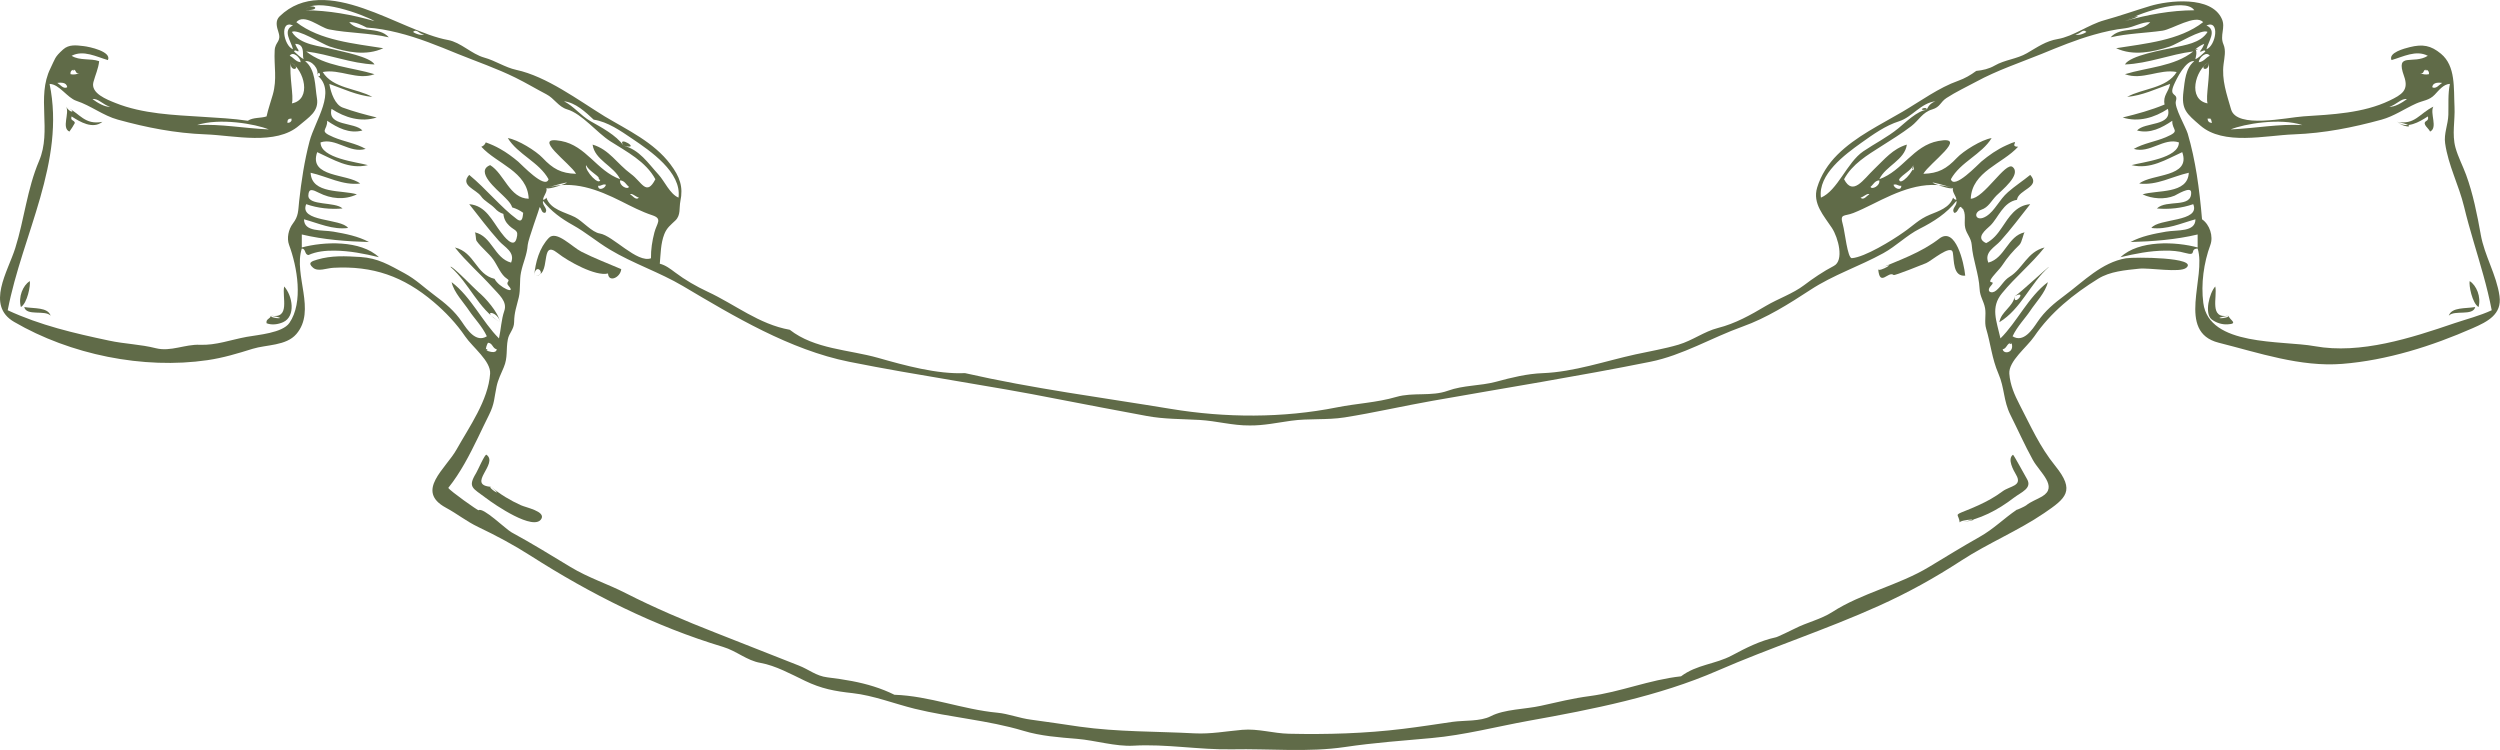 <?xml version="1.0" encoding="UTF-8" standalone="no"?><svg xmlns="http://www.w3.org/2000/svg" xmlns:xlink="http://www.w3.org/1999/xlink" fill="#000000" height="87.6" preserveAspectRatio="xMidYMid meet" version="1" viewBox="0.0 0.0 292.1 87.6" width="292.1" zoomAndPan="magnify"><defs><clipPath id="a"><path d="M 0 0 L 292.078 0 L 292.078 87.629 L 0 87.629 Z M 0 0"/></clipPath></defs><g><g id="change1_2"><path d="M 7.723 12.461 C 8.156 13.219 7.16 14.938 8.109 15.375 C 8.344 15.055 8.559 14.715 8.75 14.363 C 8.645 13.969 8.191 14.152 8.367 13.602 C 9.355 14.25 10.844 15.133 11.969 14.234 C 9.875 14.637 9.34 13.25 7.723 12.461 C 8.23 13.344 9.07 13.117 7.723 12.461" fill="#606b48" fill-rule="evenodd"/></g><g id="change1_3"><path d="M 62.418 32.207 C 64.57 32.414 62.945 27.809 65.164 29.574 C 66.379 30.539 69.605 32.324 71.039 31.953 C 71.109 33.059 72.5 32.426 72.586 31.445 C 71.031 30.781 69.445 30.176 67.934 29.41 C 66.84 28.855 65.012 26.871 64.129 27.793 C 63.012 28.957 62.562 30.637 62.418 32.207 C 64.074 32.367 62.582 30.406 62.418 32.207" fill="#606b48" fill-rule="evenodd"/></g><g id="change1_4"><path d="M 58.43 37.645 C 58.234 36.5 56.703 34.781 55.898 34.125 C 55.586 33.871 52.648 30.836 52.641 31.191 C 54.832 33.102 55.883 36.109 58.43 37.645 C 58.195 36.27 55.922 36.133 58.43 37.645" fill="#606b48" fill-rule="evenodd"/></g><g id="change1_5"><path d="M 2.441 35.875 C 3.195 35.422 3.594 33.309 3.477 32.836 C 2.684 33.359 2.117 34.664 2.441 35.875" fill="#606b48" fill-rule="evenodd"/></g><g id="change1_6"><path d="M 31.66 36.887 C 31.547 37.301 31.051 37.234 31.145 37.77 C 31.766 38.008 32.484 37.906 33.078 37.645 C 34.582 36.965 34.191 34.57 33.203 33.469 C 32.938 34.715 33.961 37.281 31.66 36.887 C 31.562 37.258 34.066 37.301 31.66 36.887" fill="#606b48" fill-rule="evenodd"/></g><g id="change1_7"><path d="M 2.832 35.875 C 3.086 36.969 5.266 36.176 5.918 36.887 C 5.578 35.871 4 36.074 2.832 35.875" fill="#606b48" fill-rule="evenodd"/></g><g id="change1_8"><path d="M 57.398 56.883 C 54.422 56.676 58.301 54.184 56.84 53.133 C 56.66 53.008 55.824 54.961 55.625 55.285 C 54.598 56.961 55.27 57.035 56.738 58.16 C 57.785 58.961 62.402 62.121 63.258 60.613 C 63.754 59.746 61.438 59.297 60.863 59.031 C 59.617 58.465 58.441 57.77 57.398 56.883 C 56.758 56.836 59.164 58.379 57.398 56.883" fill="#606b48" fill-rule="evenodd"/></g><g id="change1_9"><path d="M 280.066 14.234 C 281.195 15.133 282.68 14.25 283.668 13.602 C 283.758 13.859 283.688 14.043 283.457 14.156 C 282.953 14.496 283.824 15.035 283.926 15.375 C 284.871 14.938 283.879 13.219 284.312 12.461 C 282.695 13.25 282.156 14.637 280.066 14.234 C 281.23 15.16 282.578 14.719 280.066 14.234" fill="#606b48" fill-rule="evenodd"/></g><g id="change1_10"><path d="M 219.449 31.445 C 219.633 33.594 220.637 31.609 221.25 32.133 C 221.363 32.234 224.719 30.871 225.051 30.742 C 225.594 30.535 227.984 28.461 228.168 29.508 C 228.328 30.43 228.168 32.344 229.617 32.207 C 229.477 30.695 228.48 26.406 226.578 27.883 C 224.469 29.52 221.879 30.406 219.449 31.445 C 219.488 31.91 222.258 30.242 219.449 31.445" fill="#606b48" fill-rule="evenodd"/></g><g id="change1_11"><path d="M 235.406 34.609 C 235.195 35.867 233.816 36.387 233.605 37.645 C 236.152 36.109 237.203 33.102 239.395 31.191 C 239.391 31.078 235.914 34.344 235.406 34.609 C 235.176 35.984 237.008 33.777 235.406 34.609" fill="#606b48" fill-rule="evenodd"/></g><g id="change1_12"><path d="M 288.559 32.836 C 288.441 33.309 288.84 35.422 289.594 35.875 C 289.914 34.664 289.348 33.359 288.559 32.836" fill="#606b48" fill-rule="evenodd"/></g><g id="change1_13"><path d="M 260.371 36.887 C 258.074 37.281 259.098 34.715 258.832 33.469 C 258.133 34.25 257.547 36.633 258.406 37.312 C 258.922 37.715 259.609 37.934 260.258 37.898 C 261.609 37.832 260.508 37.395 260.371 36.887 C 257.969 37.301 260.473 37.258 260.371 36.887" fill="#606b48" fill-rule="evenodd"/></g><g id="change1_14"><path d="M 286.113 36.887 C 286.77 36.176 288.949 36.969 289.203 35.875 C 288.035 36.074 286.457 35.871 286.113 36.887" fill="#606b48" fill-rule="evenodd"/></g><g id="change1_15"><path d="M 228.973 61.059 C 231.344 60.699 233.414 59.602 235.297 58.16 C 236.176 57.488 237.488 57.047 236.82 55.945 C 236.578 55.547 235.262 53.086 235.195 53.133 C 234.508 53.629 235.242 54.926 235.566 55.484 C 236.34 56.809 234.844 56.762 233.973 57.41 C 233.105 58.059 232.156 58.582 231.172 59.031 C 230.648 59.27 230.117 59.496 229.586 59.703 C 228.223 60.246 228.871 60.027 228.973 61.059 C 232.656 60.5 228.934 60.672 228.973 61.059" fill="#606b48" fill-rule="evenodd"/></g><g clip-path="url(#a)" id="change1_1"><path d="M 286.758 37.77 C 281.734 39.484 275.789 41.418 270.453 40.449 C 266.586 39.746 258.098 40.508 257.434 35.395 C 257.148 33.168 257.484 30.707 258.262 28.609 C 258.625 27.621 258.188 26.234 257.285 25.621 C 257.137 23.875 256.945 22.133 256.672 20.402 C 256.41 18.785 256.078 17.18 255.613 15.609 C 255.387 14.852 254.012 12.508 254.23 11.809 C 254.547 10.793 253.367 11.383 253.988 9.938 C 254.285 9.246 255.398 6.98 256.383 7.148 C 255.348 7.957 255.27 9.484 255.117 10.676 C 254.848 12.809 255.48 13.277 257.082 14.664 C 259.805 17.031 264.68 15.82 268.016 15.699 C 271.582 15.566 274.91 14.898 278.262 13.98 C 279.711 13.582 280.945 12.707 282.301 12.098 C 283.137 11.723 283.82 11.746 284.473 11.062 C 284.926 10.59 285.504 9.812 286.246 9.805 C 286 10.988 286.098 12.203 286.066 13.402 C 286.035 14.566 285.527 15.598 285.688 16.734 C 286.055 19.34 287.301 21.641 287.906 24.164 C 288.551 26.855 289.418 29.484 290.152 32.145 C 290.531 33.504 290.867 34.867 291.133 36.25 C 289.73 36.902 288.219 37.277 286.758 37.77 C 286.344 37.91 288.344 37.234 286.758 37.77 Z M 256.516 5.758 C 256.82 5.484 257.164 5.273 257.547 5.121 C 257.426 5.449 257.254 5.746 257.027 6.012 C 257.246 6.121 257.578 5.695 257.676 6.012 C 257.336 6.32 256.828 6.824 256.504 6.91 C 256.5 6.91 256.77 6.031 256.516 5.758 C 256.969 5.652 256.688 5.941 256.516 5.758 Z M 258.316 13.855 C 258.352 14.027 258.395 14.195 258.445 14.363 C 258.121 14.348 257.949 14.18 257.93 13.855 C 258.059 13.855 258.188 13.855 258.316 13.855 C 258.285 14.094 258.188 13.855 258.316 13.855 Z M 256.898 7.273 C 256.934 6.715 257.805 5.93 258.188 6.52 C 257.715 6.723 257.516 7.207 256.898 7.273 Z M 258.059 7.273 C 258.266 8.824 257.688 11.285 257.93 12.082 C 255.562 11.613 256.5 8.156 258.059 7.273 C 258.223 8.508 256.605 8.098 258.059 7.273 Z M 257.801 2.973 C 259.414 2.266 258.91 5.348 257.801 5.758 C 258.004 4.84 259.086 3.547 257.801 2.973 Z M 269 14.613 C 266.238 14.461 263.551 14.988 260.633 15.121 C 262.176 14.48 266.414 13.746 269 14.613 Z M 281.227 11.582 C 280.715 11.965 279.738 12.562 279.168 12.461 C 279.934 12.309 280.574 11.438 281.227 11.582 Z M 283.539 8.156 C 283.746 8.262 283.832 8.43 283.797 8.668 C 283.438 8.742 283.098 8.699 282.77 8.543 C 283.309 8.707 283.051 8.051 283.539 8.156 C 283.598 8.363 283.043 8.051 283.539 8.156 Z M 285.344 9.684 C 285.012 9.879 284.598 10.465 284.184 10.184 C 284.273 9.547 285.012 9.66 285.344 9.684 Z M 248.277 2.469 C 249.406 1.77 255.293 -0.43 256.383 1.199 C 253.664 1.211 250.883 1.711 248.277 2.469 C 249.621 1.641 250.824 1.727 248.277 2.469 Z M 242.484 3.984 C 243.027 4.086 243.301 3.277 243.773 3.73 C 243.539 3.93 242.742 4.227 242.484 3.984 Z M 225.113 12.84 C 224.047 12.902 222.582 14.359 221.816 14.98 C 220.508 16.047 219.062 16.762 217.707 17.68 C 215.801 18.973 214.703 22.281 212.758 23.09 C 212.395 20.371 215.582 18.039 217.484 16.68 C 218.836 15.715 220.297 14.672 221.891 14.168 C 223.434 13.676 224.422 12.035 226.141 11.832 C 225.645 12.012 225.301 12.348 225.113 12.84 C 223.777 12.918 225.254 12.305 225.113 12.84 Z M 228.199 21.953 C 228.027 22.402 228.57 22.898 228.586 23.344 C 228.41 23.332 228.281 23.246 228.199 23.09 C 227.805 24.262 226.512 24.664 225.484 25.086 C 224.188 25.621 223.531 26.375 222.406 27.141 C 221.082 28.086 217.875 30.051 216.375 30.164 C 215.863 30.203 215.551 27.043 215.324 26.262 C 214.934 24.906 215.449 25.32 216.547 24.887 C 217.281 24.594 217.996 24.246 218.707 23.895 C 221.719 22.391 224.773 20.922 228.199 21.953 C 228.035 22.383 222.914 20.367 228.199 21.953 Z M 218.418 22.711 C 218.141 22.824 217.746 23.473 217.391 23.09 C 217.711 23.027 218.238 22.5 218.418 22.711 Z M 219.578 21.07 C 219.707 21.723 218.664 22.211 218.551 21.824 C 218.891 21.574 219.023 21.117 219.578 21.07 Z M 222.148 21.703 C 222.168 22.387 221.25 21.98 221.25 21.574 C 221.695 21.469 221.746 21.762 222.148 21.703 Z M 223.566 19.293 C 223.734 19.957 221.926 21.883 221.895 20.941 C 222.379 20.309 223.18 20.016 223.566 19.293 C 223.785 20.172 223.18 20.012 223.566 19.293 Z M 229.227 24.234 C 229.816 24.938 229.43 25.836 229.617 26.637 C 229.789 27.375 230.312 27.797 230.375 28.609 C 230.512 30.41 231.203 31.941 231.297 33.766 C 231.344 34.68 231.781 35.16 231.934 36 C 232.078 36.797 231.828 37.621 232.062 38.402 C 232.586 40.148 232.742 41.922 233.492 43.648 C 234.23 45.344 234.066 46.82 234.902 48.484 C 235.777 50.23 236.57 52.02 237.516 53.734 C 238.324 55.203 240.523 56.859 238.602 58.004 C 237.988 58.367 237.281 58.598 236.727 59.055 C 236.602 59.16 235.613 59.621 235.664 59.539 C 234.117 60.586 232.961 61.797 231.285 62.738 C 229.289 63.863 227.34 65.062 225.379 66.246 C 221.844 68.383 217.508 69.297 214.086 71.508 C 212.73 72.379 211.117 72.715 209.695 73.449 C 209.457 73.57 207.578 74.484 207.48 74.465 C 205.637 74.867 204.008 75.699 202.355 76.582 C 200.43 77.613 198.246 77.637 196.414 79.02 C 192.707 79.426 189.324 80.859 185.73 81.332 C 183.809 81.582 181.926 82.047 180.039 82.465 C 178.207 82.875 175.777 82.852 174.176 83.684 C 172.969 84.309 171.047 84.152 169.723 84.34 C 167.789 84.621 165.855 84.926 163.918 85.16 C 159.547 85.699 154.996 85.832 150.594 85.73 C 148.758 85.688 146.996 85.113 145.141 85.273 C 143.242 85.438 141.484 85.781 139.566 85.684 C 135.051 85.445 130.637 85.531 126.137 84.902 C 124.246 84.633 122.355 84.332 120.461 84.086 C 119.094 83.91 117.82 83.395 116.539 83.273 C 112.477 82.898 108.598 81.312 104.504 81.176 C 102.941 80.398 101.262 79.906 99.555 79.578 C 98.598 79.395 97.637 79.258 96.672 79.141 C 95.344 78.98 94.547 78.234 93.312 77.754 C 90.09 76.496 86.566 75.094 83.527 73.898 C 80.027 72.527 76.484 71.027 73.117 69.309 C 70.934 68.195 68.781 67.531 66.656 66.246 C 64.383 64.871 62.117 63.473 59.777 62.203 C 59.078 61.82 56.426 59.203 55.918 59.621 C 55.852 59.672 52.582 57.363 52.379 57.004 C 53.809 55.219 54.855 53.172 55.852 51.125 C 56.277 50.242 56.695 49.359 57.133 48.484 C 57.801 47.148 57.73 46.512 58.023 45.145 C 58.188 44.363 58.551 43.648 58.859 42.918 C 59.352 41.766 59.109 40.836 59.332 39.672 C 59.473 38.895 60.059 38.504 60.07 37.633 C 60.086 36.469 60.363 35.812 60.617 34.734 C 60.84 33.773 60.676 32.789 60.875 31.824 C 61.109 30.672 61.57 29.816 61.66 28.609 C 61.707 27.988 63.094 24.227 63.055 24.195 C 63.297 24.391 63.254 24.926 63.707 24.863 C 64.094 24.371 63.305 24.023 63.449 23.473 C 64.367 24.672 65.613 25.566 66.922 26.293 C 68.465 27.152 69.727 28.246 71.238 29.152 C 73.977 30.801 77.047 31.797 79.793 33.422 C 85.766 36.961 92.277 40.871 99.215 42.27 C 107.316 43.898 115.508 45.02 123.605 46.633 C 127.035 47.309 130.492 47.945 133.938 48.594 C 136.016 48.988 138.051 48.945 140.148 49.066 C 142.117 49.176 144.035 49.734 146.02 49.711 C 147.645 49.73 149.246 49.383 150.852 49.16 C 152.926 48.871 155.023 49.098 157.098 48.77 C 160.523 48.227 163.926 47.438 167.34 46.836 C 175.832 45.332 184.363 43.973 192.82 42.27 C 196.617 41.504 199.977 39.453 203.617 38.152 C 206.395 37.16 209.031 35.5 211.523 33.871 C 214.195 32.117 217.266 31.113 220.055 29.578 C 221.566 28.746 222.777 27.492 224.289 26.73 C 225.898 25.918 227.477 24.922 228.586 23.473 C 228.73 24.023 227.941 24.371 228.328 24.863 C 228.793 24.926 228.84 23.93 229.227 24.234 C 229.816 24.938 228.781 23.883 229.227 24.234 Z M 235.02 40.047 C 235.434 41.215 234.109 41.457 233.992 40.812 C 234.5 40.719 234.465 40.07 235.02 40.047 C 235.121 40.332 234.441 40.07 235.02 40.047 Z M 56.758 40.934 C 56.773 40.617 56.859 40.32 57.016 40.047 C 57.57 40.07 57.535 40.719 58.043 40.812 C 57.934 41.41 57.047 41.016 56.758 40.934 C 56.742 40.539 57.211 41.062 56.758 40.934 Z M 63.832 21.953 C 66.957 21.016 69.832 22.137 72.609 23.531 C 73.789 24.125 74.965 24.738 76.219 25.152 C 77.438 25.555 76.742 26.078 76.461 27.156 C 76.203 28.148 76.043 29.152 76.059 30.176 C 74.457 30.785 71.594 27.516 70.082 27.281 C 69.156 27.141 68.078 25.84 67.18 25.371 C 66.016 24.781 64.316 24.504 63.832 23.09 C 63.754 23.246 63.625 23.332 63.449 23.344 C 63.465 22.898 64.008 22.402 63.832 21.953 C 69.121 20.367 64 22.383 63.832 21.953 Z M 70.785 21.574 C 70.785 21.98 69.867 22.387 69.887 21.703 C 70.289 21.762 70.34 21.469 70.785 21.574 Z M 70.141 20.941 C 70.109 21.875 68.301 19.961 68.469 19.293 C 68.855 20.016 69.656 20.309 70.141 20.941 C 70.129 21.324 69.66 20.316 70.141 20.941 Z M 73.484 21.824 C 73.371 22.211 72.328 21.723 72.457 21.07 C 73.008 21.117 73.145 21.574 73.484 21.824 Z M 74.645 23.09 C 74.289 23.473 73.895 22.824 73.617 22.711 C 73.797 22.5 74.324 23.027 74.645 23.09 Z M 72.844 17.02 C 72.043 15.809 70.172 14.832 68.988 14.156 C 67.832 13.488 67.035 12.406 65.895 11.832 C 67.25 11.988 68.418 13.094 69.367 13.98 C 71.027 14.238 72.516 15.293 73.875 16.211 C 75.953 17.617 79.672 20.125 79.277 23.09 C 78.27 22.672 77.645 21.164 76.945 20.402 C 75.719 19.07 74.723 17.484 72.844 17.02 C 71.957 15.672 75.141 17.586 72.844 17.02 Z M 48.262 3.73 C 48.734 3.277 49.008 4.086 49.551 3.984 C 49.289 4.227 48.496 3.93 48.262 3.73 Z M 35.652 1.199 C 36.738 -0.43 42.629 1.77 43.758 2.469 C 41.152 1.711 38.367 1.211 35.652 1.199 C 36.324 0.191 37.941 1.207 35.652 1.199 Z M 34.234 5.758 C 33.125 5.348 32.621 2.266 34.234 2.973 C 32.949 3.547 34.031 4.84 34.234 5.758 Z M 35.008 6.012 C 34.781 5.746 34.609 5.449 34.488 5.121 C 35.852 5.129 35.176 6.816 35.531 6.91 C 35.207 6.824 34.699 6.32 34.359 6.012 C 34.457 5.695 34.789 6.121 35.008 6.012 C 34.867 5.684 34.688 6.176 35.008 6.012 Z M 34.105 13.855 C 34.086 14.184 33.914 14.348 33.59 14.363 C 33.562 13.926 33.73 13.855 34.105 13.855 C 34.094 14.176 33.977 13.855 34.105 13.855 Z M 33.848 6.52 C 34.23 5.93 35.098 6.715 35.133 7.273 C 34.52 7.207 34.32 6.723 33.848 6.52 Z M 33.977 7.273 C 35.531 8.156 36.473 11.613 34.105 12.082 C 34.348 11.281 33.77 8.824 33.977 7.273 C 35.43 8.098 33.809 8.508 33.977 7.273 Z M 37.062 8.793 C 39.383 10.668 36.812 14.059 36.164 16.523 C 35.566 18.809 35.211 21.148 34.953 23.492 C 34.828 24.656 34.895 25.23 34.219 26.117 C 33.703 26.797 33.488 27.832 33.773 28.609 C 34.719 31.152 35.473 35.328 33.812 37.734 C 33.004 38.906 30.137 39.121 28.82 39.359 C 26.965 39.699 25.234 40.363 23.352 40.285 C 21.629 40.207 19.938 41.117 18.223 40.688 C 16.395 40.223 14.594 40.195 12.742 39.797 C 8.668 38.934 4.703 38.012 0.902 36.25 C 2.605 27.398 7.676 18.902 5.793 9.805 C 6.926 9.82 7.844 11.426 8.934 11.785 C 10.625 12.34 12.043 13.508 13.773 13.98 C 17.121 14.902 20.453 15.566 24.02 15.699 C 27.355 15.82 32.23 17.031 34.953 14.664 C 36.043 13.723 37.297 13.035 37.031 11.473 C 36.793 10.07 36.898 8.121 35.652 7.148 C 36.418 7.02 37.312 8.059 37.062 8.793 C 37.652 9.27 37.34 7.977 37.062 8.793 Z M 7.852 10.184 C 7.438 10.465 7.023 9.879 6.691 9.684 C 7.023 9.66 7.762 9.547 7.852 10.184 Z M 8.492 8.156 C 8.984 8.051 8.727 8.707 9.266 8.543 C 8.938 8.699 8.598 8.742 8.238 8.668 C 8.203 8.43 8.285 8.262 8.492 8.156 C 8.992 8.051 8.438 8.363 8.492 8.156 Z M 12.867 12.461 C 12.297 12.562 11.32 11.965 10.809 11.582 C 11.457 11.438 12.102 12.309 12.867 12.461 Z M 31.402 15.121 C 28.48 14.988 25.797 14.461 23.035 14.613 C 25.617 13.746 29.859 14.48 31.402 15.121 Z M 289.848 27.395 C 289.441 25.102 288.941 22.605 288.137 20.422 C 287.746 19.352 287.199 18.34 286.895 17.238 C 286.469 15.672 286.863 14.086 286.785 12.496 C 286.676 10.32 286.949 7.723 285.199 6.277 C 284.023 5.305 283.074 5.129 281.539 5.512 C 280.953 5.66 279.023 6.148 279.426 7.02 C 280.758 6.641 282.285 5.797 283.668 6.52 C 281.953 7.594 279.844 6 280.887 8.891 C 281.488 10.547 280.629 11.062 279.168 11.762 C 276.113 13.223 272.473 13.379 269.152 13.594 C 267.195 13.723 261.336 15.07 260.68 12.781 C 260.176 11.02 259.559 9.336 259.805 7.469 C 259.898 6.746 260.098 5.902 259.793 5.195 C 259.324 4.121 260.066 3.262 259.602 2.215 C 258.379 -0.551 253.328 0.07 251.238 0.695 C 249.445 1.234 247.684 1.863 245.875 2.363 C 244.023 2.875 242.254 4.25 240.434 4.559 C 239.027 4.797 238.066 5.5 236.828 6.215 C 235.656 6.898 234.234 6.98 233.062 7.66 C 232.41 8.039 231.652 8.215 230.906 8.285 C 230.258 8.766 229.555 9.172 228.793 9.441 C 226.547 10.234 224.391 11.82 222.316 13.039 C 219.719 14.57 216.84 15.93 214.684 18.078 C 213.605 19.152 212.762 20.449 212.316 21.914 C 211.746 23.793 213.117 25.223 214.043 26.637 C 214.793 27.785 215.484 30.445 214.266 31.07 C 213.066 31.691 211.766 32.574 210.797 33.316 C 209.5 34.305 207.758 34.895 206.34 35.734 C 204.559 36.793 202.75 37.809 200.727 38.32 C 199.109 38.734 197.758 39.785 196.113 40.273 C 194.457 40.762 192.754 41.039 191.074 41.41 C 187.562 42.184 183.887 43.461 180.262 43.598 C 178.426 43.664 176.574 44.121 174.793 44.605 C 172.898 45.109 171.02 44.984 169.148 45.66 C 167.258 46.344 165.113 45.809 163.148 46.375 C 160.828 47.051 158.543 47.129 156.199 47.598 C 149.867 48.863 143.176 48.828 136.816 47.777 C 128.746 46.441 120.738 45.414 112.742 43.594 C 109.52 43.75 105.656 42.684 102.594 41.812 C 99.188 40.848 95.168 40.797 92.277 38.531 C 88.668 37.887 85.906 35.582 82.668 34.078 C 81.375 33.477 80.023 32.695 78.883 31.832 C 78.324 31.414 77.781 30.988 77.09 30.812 C 77.199 29.664 77.188 28.449 77.617 27.359 C 77.918 26.598 78.359 26.293 78.918 25.754 C 79.562 25.133 79.336 24.285 79.496 23.504 C 79.844 21.844 79.445 20.672 78.328 19.191 C 76.379 16.609 73.359 15.215 70.656 13.602 C 67.562 11.695 63.859 8.926 60.324 8.164 C 59.004 7.879 57.891 7.09 56.574 6.727 C 55.102 6.316 53.836 4.945 52.352 4.676 C 46.75 3.668 38.066 -3.277 32.68 1.898 C 32.129 2.426 32.332 3.133 32.535 3.762 C 32.902 4.898 32.152 4.84 32.094 5.887 C 31.992 7.715 32.398 9.223 31.871 11.066 C 31.633 11.914 31.332 12.738 31.145 13.602 C 30.449 13.832 29.586 13.688 28.953 14.109 C 27.219 13.848 25.457 13.762 23.703 13.652 C 20.312 13.434 16.691 13.316 13.496 12.035 C 12.48 11.629 10.566 10.898 10.914 9.594 C 11.133 8.766 11.496 8.023 11.586 7.148 C 10.547 6.785 9.324 7.117 8.367 6.52 C 9.746 5.797 11.277 6.641 12.609 7.02 C 13.074 6.023 10.422 5.457 9.777 5.387 C 8.918 5.285 8.051 5.164 7.367 5.785 C 6.348 6.707 6.469 6.82 5.895 7.984 C 4.227 11.344 6.074 15.262 4.566 18.801 C 3.164 22.09 2.844 25.617 1.781 28.996 C 0.922 31.73 -1.676 35.672 1.641 37.605 C 8.211 41.438 16.758 43.176 24.238 42.082 C 26.086 41.812 27.746 41.305 29.52 40.754 C 31.125 40.258 33.43 40.418 34.621 39.035 C 36.992 36.285 34.27 32.176 35.262 29.039 C 35.762 29.062 35.559 29.746 36.035 29.801 C 36.977 29.371 38.051 29.273 39.07 29.285 C 40.828 29.297 42.57 29.641 44.273 30.051 C 42.129 28.031 37.824 28.219 35.262 28.914 C 35.262 28.406 35.262 27.902 35.262 27.395 C 37.812 28.004 40.5 28.207 43.113 28.281 C 41.844 27.594 40.363 27.312 38.957 27.066 C 37.625 26.836 35.52 27.145 35.52 25.621 C 37.199 26.086 38.879 26.871 40.668 26.637 C 39.871 25.496 34.895 25.961 35.777 23.855 C 37.148 24.332 38.582 24.48 40.023 24.359 C 39.18 23.539 35.984 24.07 36.027 22.832 C 36.059 21.938 36.562 22.176 37.254 22.523 C 38.652 23.234 40.238 23.398 41.699 22.711 C 40.027 22.172 36.406 22.723 36.293 20.184 C 38.242 20.617 40.023 21.691 42.086 21.445 C 40.633 20.273 36.008 20.766 37.062 17.777 C 38.98 18.641 40.781 19.824 42.984 19.293 C 41.746 18.941 37.43 18.5 37.453 16.637 C 39.191 16.047 40.867 17.969 42.727 17.398 C 41.562 16.734 40.199 16.551 38.973 16.031 C 37.152 15.258 38.289 15.266 38.223 14.109 C 39.445 14.934 40.816 15.656 42.344 15.246 C 41.441 14.227 38.203 14.789 38.738 12.719 C 40.285 13.742 42.191 14.32 44.016 13.727 C 42.676 13.398 41.34 13.043 40.043 12.57 C 39.164 12.254 38.66 10.887 38.48 9.805 C 40.145 10.395 41.719 11.156 43.5 11.324 C 41.699 10.312 38.879 10.348 37.707 8.414 C 39.699 8.02 41.754 9.426 43.758 8.668 C 41.152 7.863 37.98 7.773 35.777 6.012 C 38.477 6.34 41.016 7.43 43.758 7.531 C 43.266 6.633 39.902 6.016 38.977 5.773 C 37.406 5.363 35.055 5.281 34.105 3.73 C 34.711 3.305 37.719 5.18 38.539 5.445 C 40.539 6.094 42.789 6.562 44.785 5.633 C 41.441 5.094 37.391 4.746 34.621 2.59 C 35.547 1.527 37.387 3.223 38.445 3.434 C 40.754 3.887 43.133 3.832 45.43 4.363 C 44.254 3.02 41.992 3.938 40.797 2.59 C 41.594 2.562 42.172 2.891 42.855 3.223 C 44.07 3.293 45.273 3.52 46.449 3.809 C 48.883 4.406 51.172 5.352 53.484 6.297 C 55.734 7.207 58.039 7.996 60.219 9.07 C 61.445 9.672 62.617 10.379 63.832 11.012 C 64.789 11.508 65.227 12.469 66.27 12.781 C 68.012 13.297 69.73 15.5 71.312 16.508 C 73.219 17.723 75.461 18.871 76.574 20.941 C 75.523 22.984 75 21.262 73.738 20.336 C 72.066 19.109 71.215 17.484 69.238 16.895 C 69.48 18.707 71.723 19.383 72.457 20.941 C 69.715 19.957 68.504 17.02 65.562 16.473 C 61.887 15.785 66.688 19.125 67.309 20.309 C 65.555 20.258 64.605 19.73 63.395 18.445 C 62.633 17.637 60.508 16.312 59.332 16.133 C 60.496 18.047 63 18.941 64.094 20.941 C 63.723 22.199 60.902 19.184 60.547 18.887 C 59.883 18.332 59.184 17.812 58.426 17.391 C 57.891 17.086 57.336 16.84 56.758 16.637 C 56.66 16.887 56.492 17.055 56.238 17.145 C 58.062 19.156 61.637 20.035 61.773 23.219 C 59.535 23.184 58.93 20.312 57.27 19.293 C 55.438 20.016 58.129 22.199 58.754 22.832 C 59.141 23.219 59.672 23.684 59.844 24.234 C 60.309 24.367 60.738 24.578 61.129 24.863 C 61.07 25.285 61.074 26.109 60.391 25.605 C 58.523 24.223 56.82 22.078 54.824 20.434 C 53.699 21.672 55.637 22.113 56.207 22.934 C 56.609 23.516 57.27 23.773 57.824 24.344 C 58.094 24.656 58.426 24.871 58.816 24.992 C 58.867 25.535 59.094 25.992 59.488 26.359 C 60.156 27.012 60.645 26.824 60.348 27.887 C 60.008 29.117 58.855 27.574 58.527 27.141 C 57.492 25.781 56.77 24.016 54.824 23.855 C 55.965 25.301 57.07 26.777 58.301 28.152 C 58.969 28.895 60.219 29.453 59.715 30.684 C 57.754 30.168 57.48 27.582 55.469 27.141 C 55.605 27.215 55.57 27.984 55.684 28.148 C 56.238 28.949 57.066 29.531 57.641 30.332 C 58.117 31 58.527 32.117 59.227 32.559 C 59.758 32.887 58.973 32.906 59.43 33.41 C 60.383 34.477 58.301 33.602 57.785 32.582 C 55.574 32.047 55.504 29.508 53.152 28.914 C 54.477 30.586 56.102 31.98 57.523 33.562 C 58.285 34.414 59.305 35.223 58.922 36.324 C 58.566 37.355 58.535 38.48 58.301 39.539 C 56.355 37.613 55.059 34.699 52.766 32.965 C 53.035 34.18 54.188 35.344 54.836 36.332 C 55.375 37.148 56.355 38.145 56.883 39.293 C 55.609 40.09 54.582 38.512 53.98 37.621 C 53.105 36.32 52.016 35.422 50.762 34.492 C 49.461 33.527 48.637 32.676 47.254 31.922 C 45.477 30.961 44.168 30.156 42.102 30.027 C 40.359 29.922 38.758 29.832 37.066 30.332 C 36.418 30.523 35.895 30.695 36.582 31.285 C 37.16 31.777 38.148 31.336 38.938 31.289 C 43.582 31.031 47.145 32.297 50.656 35.27 C 52.059 36.457 53.328 37.805 54.363 39.324 C 55.219 40.574 57.367 42.191 57.266 43.664 C 57.047 46.781 54.816 49.887 53.355 52.5 C 52.082 54.781 48.473 57.359 52.098 59.32 C 53.465 60.059 54.469 60.902 55.883 61.578 C 57.992 62.586 60.031 63.672 62 64.934 C 69 69.41 76.508 73.184 84.488 75.586 C 86.086 76.07 87.246 77.172 88.855 77.453 C 90.609 77.762 92.457 78.781 94.055 79.547 C 95.98 80.473 97.516 80.758 99.629 80.988 C 102.043 81.258 104.484 82.219 106.848 82.805 C 111.039 83.836 115.441 84.145 119.562 85.383 C 121.605 86.004 123.734 86.152 125.855 86.328 C 127.973 86.504 130.344 87.246 132.441 87.125 C 136.195 86.902 140.133 87.621 143.945 87.551 C 148.34 87.461 152.809 87.926 157.176 87.277 C 160.484 86.785 163.906 86.535 167.27 86.234 C 171.094 85.891 174.867 84.895 178.648 84.211 C 186.055 82.887 193.82 81.352 200.668 78.367 C 206.848 75.672 213.301 73.594 219.555 70.773 C 222.965 69.234 226.031 67.535 229.176 65.488 C 232.301 63.457 235.832 62 238.832 59.957 C 241.402 58.207 242.492 57.348 240.145 54.445 C 238.316 52.188 237.281 49.809 235.973 47.289 C 235.375 46.137 234.863 44.977 234.77 43.664 C 234.668 42.191 236.816 40.574 237.672 39.324 C 239.59 36.508 242.277 34.344 245.152 32.566 C 246.535 31.707 248.316 31.566 249.918 31.395 C 251.16 31.258 254.715 31.914 255.449 31.285 C 256.887 30.059 249.387 30.016 248.406 30.176 C 245.562 30.652 243.43 32.895 241.273 34.492 C 240.02 35.422 238.93 36.32 238.055 37.621 C 237.453 38.512 236.426 40.09 235.148 39.293 C 235.68 38.145 236.66 37.148 237.199 36.332 C 237.848 35.344 238.996 34.18 239.27 32.965 C 236.977 34.699 235.68 37.617 233.734 39.539 C 233.27 37.457 232.547 35.926 233.918 34.258 C 235.461 32.371 237.367 30.824 238.883 28.914 C 236.844 29.434 236.355 31.383 234.812 32.332 C 234.09 32.781 233.895 33.387 233.234 33.941 C 232.676 34.406 232.023 34.059 232.605 33.41 C 233.23 32.719 232.34 33.199 232.574 32.711 C 232.836 32.191 233.609 31.512 233.969 30.961 C 234.543 30.078 235.191 29.34 235.945 28.609 C 236.266 28.301 236.414 27.223 236.566 27.141 C 234.555 27.582 234.281 30.168 232.316 30.684 C 231.816 29.453 233.066 28.895 233.734 28.152 C 234.965 26.777 236.07 25.301 237.211 23.855 C 235.531 23.996 234.73 25.355 233.883 26.613 C 233.402 27.328 232.852 28.02 232.062 28.406 C 230.703 27.793 232.098 26.801 232.547 26.359 C 233.488 25.441 234.035 23.625 235.664 23.344 C 235.812 22.141 238.512 21.867 237.211 20.434 C 236.363 21.129 235.441 21.723 234.617 22.445 C 233.582 23.344 233.105 24.609 232.09 25.258 C 230.867 26.027 230.461 24.848 231.48 24.512 C 232.352 24.223 232.645 23.473 233.281 22.832 C 233.809 22.301 236.223 20.395 235.156 19.512 C 234.336 18.836 231.801 23.195 230.262 23.219 C 230.398 20.035 233.973 19.156 235.797 17.145 C 234.57 17.145 236.469 16.051 234.41 16.984 C 233.344 17.465 232.379 18.137 231.488 18.887 C 231.133 19.184 228.312 22.199 227.941 20.941 C 229.035 18.941 231.539 18.047 232.703 16.133 C 231.527 16.312 229.402 17.637 228.641 18.445 C 227.43 19.73 226.48 20.258 224.727 20.309 C 225.348 19.125 230.145 15.785 226.473 16.473 C 223.531 17.02 222.32 19.957 219.578 20.941 C 220.312 19.383 222.555 18.707 222.797 16.895 C 221.145 17.391 220.215 18.582 218.973 19.766 C 217.723 20.957 216.496 22.953 215.461 20.941 C 216.41 19.168 218.176 18.129 219.816 17.082 C 220.996 16.328 222.195 15.598 223.309 14.746 C 224.211 14.051 224.605 13.125 225.766 12.781 C 226.711 12.5 226.695 11.93 227.43 11.449 C 228.52 10.738 229.754 10.164 230.902 9.543 C 233.34 8.219 235.984 7.336 238.551 6.297 C 240.562 5.473 242.559 4.645 244.656 4.055 C 245.855 3.715 247.078 3.441 248.316 3.301 C 249.332 3.18 250.199 2.555 251.238 2.59 C 250.043 3.938 247.781 3.02 246.605 4.363 C 248.594 3.902 250.645 3.871 252.66 3.586 C 253.797 3.426 256.562 1.617 257.414 2.59 C 254.645 4.746 250.594 5.094 247.246 5.633 C 249.246 6.562 251.496 6.094 253.496 5.445 C 254.316 5.18 257.324 3.305 257.93 3.73 C 257.117 5.051 255.25 5.273 253.879 5.578 C 252.742 5.832 248.855 6.48 248.277 7.531 C 251.02 7.43 253.559 6.34 256.258 6.012 C 254.055 7.773 250.883 7.863 248.277 8.668 C 250.281 9.426 252.336 8.02 254.324 8.414 C 253.156 10.348 250.336 10.312 248.535 11.324 C 250.316 11.156 251.891 10.395 253.555 9.805 C 253.398 10.738 252.688 11.16 252.91 12.211 C 251.336 12.871 249.676 13.32 248.016 13.727 C 249.84 14.32 251.75 13.742 253.297 12.719 C 253.832 14.789 250.594 14.227 249.691 15.246 C 251.219 15.656 252.59 14.934 253.812 14.109 C 253.746 15.266 254.883 15.254 253.062 16.031 C 251.84 16.551 250.473 16.734 249.309 17.398 C 251.164 17.969 252.844 16.047 254.582 16.637 C 254.605 18.5 250.289 18.941 249.051 19.293 C 251.254 19.824 253.055 18.641 254.973 17.777 C 256.027 20.766 251.402 20.273 249.949 21.445 C 252.012 21.691 253.793 20.617 255.738 20.184 C 255.629 22.723 252.008 22.172 250.336 22.711 C 251.457 23.238 252.926 23.34 254.078 22.863 C 254.281 22.777 255.969 21.715 256.012 22.445 C 256.129 24.383 253.145 23.254 252.012 24.359 C 253.453 24.48 254.887 24.332 256.258 23.855 C 257.141 25.961 252.164 25.496 251.367 26.637 C 253.156 26.871 254.836 26.086 256.516 25.621 C 256.516 27.145 254.41 26.836 253.078 27.066 C 251.672 27.312 250.191 27.594 248.922 28.281 C 251.535 28.207 254.223 28.004 256.773 27.395 C 256.773 27.902 256.773 28.406 256.773 28.914 C 254.211 28.219 249.906 28.031 247.762 30.051 C 249.465 29.641 251.207 29.297 252.965 29.285 C 253.754 29.273 254.555 29.336 255.32 29.555 C 256.781 29.965 255.758 29.086 256.773 29.039 C 257.824 32.355 254.238 38.781 259.23 40.043 C 263.902 41.219 268.781 42.902 273.66 42.516 C 278.895 42.102 284.145 40.438 288.926 38.336 C 290.648 37.582 292.344 36.727 292.043 34.594 C 291.695 32.098 290.281 29.875 289.848 27.395 C 289.551 25.711 290.344 30.227 289.848 27.395" fill="#606b48" fill-rule="evenodd"/></g></g></svg>